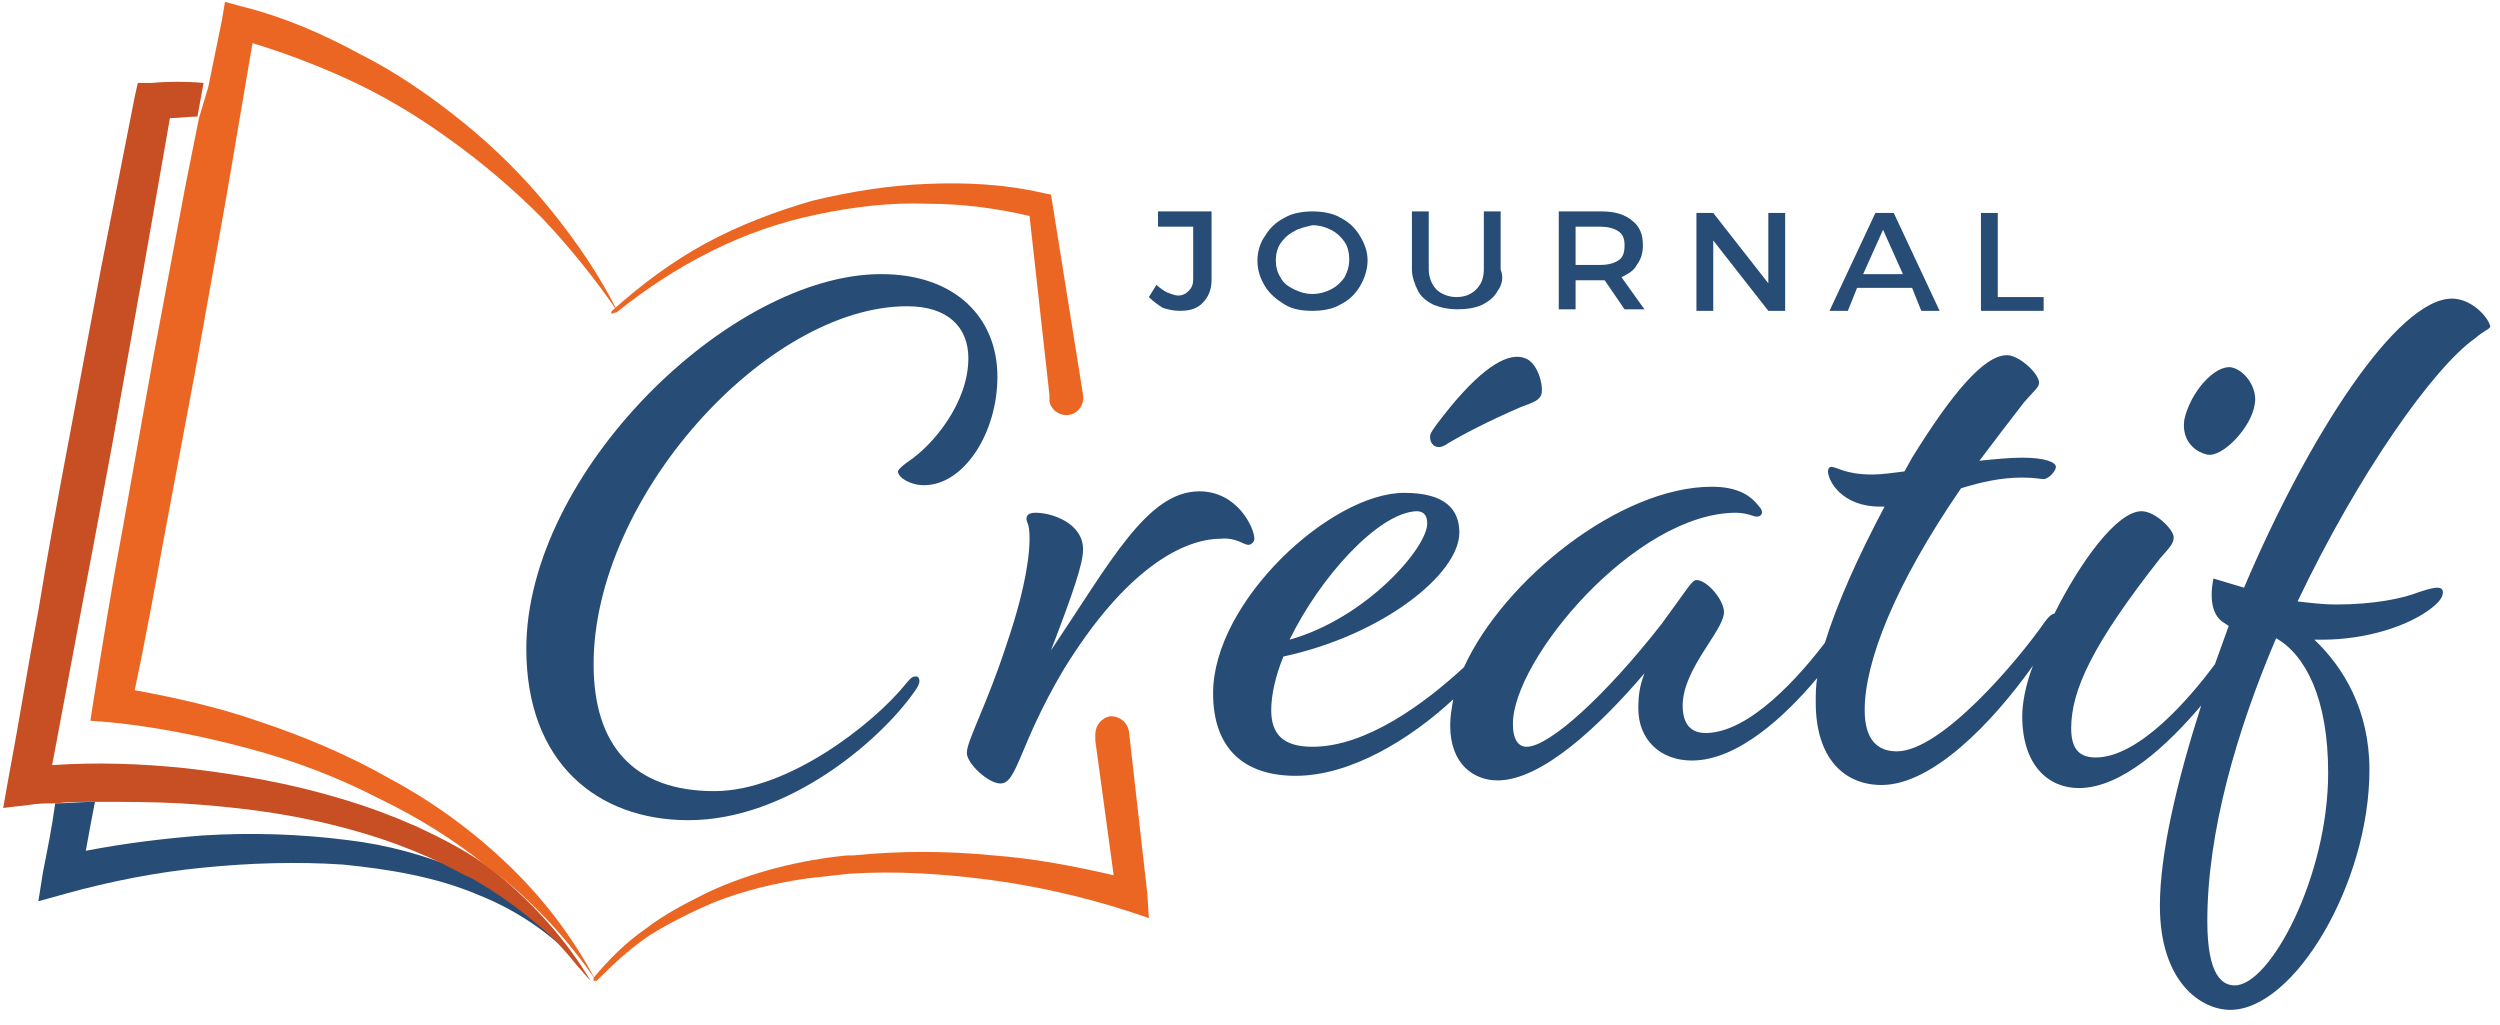 <svg width="122" height="50" viewBox="0 0 122 50" fill="none" xmlns="http://www.w3.org/2000/svg">
<path d="M26.356 45.026C25.385 44.205 24.34 43.533 23.295 42.862C23.071 42.712 22.847 42.638 22.549 42.488C20.757 41.742 18.891 41.219 16.951 40.995C14.637 40.697 12.248 40.622 9.859 40.772C7.993 40.921 6.127 41.145 4.187 41.518C4.336 40.697 4.485 39.876 4.634 39.129C3.963 39.129 3.291 39.204 2.694 39.204C2.544 40.324 2.32 41.443 2.096 42.563L1.873 43.981L3.216 43.608C5.381 43.011 7.62 42.563 9.934 42.339C12.173 42.115 14.487 42.041 16.727 42.19C18.966 42.414 21.28 42.787 23.37 43.683C25.236 44.429 26.878 45.549 28.296 47.042C27.774 46.37 27.102 45.623 26.356 45.026Z" fill="#274C76"/>
<path d="M24.265 42.638C24.116 42.488 23.892 42.339 23.668 42.19C22.623 41.443 21.429 40.846 20.309 40.324C19.115 39.801 17.921 39.353 16.652 38.98C14.188 38.234 11.651 37.786 9.038 37.487C6.873 37.263 4.709 37.189 2.544 37.338C2.992 34.949 3.44 32.561 3.888 30.172C4.41 27.41 4.933 24.649 5.455 21.812L6.948 13.452L8.292 5.764C8.74 5.764 9.187 5.689 9.635 5.689L9.934 4.047C9.113 3.972 8.217 3.972 7.396 4.047H6.724L6.575 4.719L4.933 13.079L3.365 21.439C2.843 24.201 2.32 27.037 1.872 29.799C1.35 32.561 0.902 35.397 0.379 38.159L0.156 39.428L1.424 39.279C1.872 39.204 2.246 39.204 2.693 39.204C3.365 39.129 4.037 39.13 4.634 39.13C6.052 39.13 7.471 39.129 8.814 39.204C11.277 39.353 13.815 39.652 16.204 40.249C18.369 40.772 20.459 41.518 22.399 42.563C22.623 42.712 22.922 42.787 23.146 42.936C24.191 43.533 25.236 44.28 26.206 45.101C26.953 45.698 27.624 46.444 28.221 47.191C28.445 47.415 28.595 47.639 28.819 47.863C27.624 45.847 26.057 44.131 24.265 42.638Z" fill="#C84E23"/>
<path d="M9.71 5.764L9.038 9.123L7.471 17.483L5.978 25.843C5.455 28.605 5.007 31.441 4.559 34.203L4.41 35.173L5.381 35.248C7.62 35.472 9.859 35.92 12.098 36.517C14.338 37.114 16.502 37.935 18.518 38.98C20.384 39.876 22.175 40.995 23.743 42.264C23.892 42.414 24.116 42.563 24.34 42.712C26.131 44.13 27.699 45.847 29.043 47.788C27.923 45.698 26.505 43.832 24.788 42.19C23.071 40.548 21.13 39.129 19.04 38.01C16.95 36.816 14.786 35.92 12.546 35.173C10.606 34.502 8.59 34.054 6.575 33.681C7.097 31.217 7.545 28.754 7.993 26.291L9.561 17.931L11.053 9.571L12.322 2.106C13.815 2.554 15.383 3.151 16.876 3.823C18.667 4.644 20.309 5.614 21.951 6.809C23.519 7.928 25.012 9.197 26.43 10.616C27.774 12.034 29.043 13.601 30.162 15.243C29.267 13.452 28.147 11.81 26.878 10.242C25.609 8.675 24.191 7.257 22.623 5.988C21.056 4.719 19.339 3.524 17.547 2.629C15.756 1.658 13.89 0.837 11.8 0.315L10.979 0.091L10.829 0.987L10.158 4.271L9.71 5.764Z" fill="#EC6623"/>
<path d="M55.989 43.608L55.093 35.696C55.019 35.248 54.645 34.95 54.198 34.95C53.75 35.024 53.451 35.397 53.451 35.845V36.144L54.347 42.712C52.406 42.264 50.465 41.891 48.45 41.742C46.211 41.518 43.897 41.518 41.657 41.742C41.583 41.742 41.434 41.742 41.359 41.742C39.045 41.966 36.656 42.563 34.566 43.533C33.521 44.056 32.476 44.578 31.506 45.325C30.535 45.997 29.715 46.818 28.968 47.714C28.968 47.788 28.968 47.788 28.968 47.863C29.043 47.863 29.043 47.863 29.117 47.863C29.192 47.788 29.267 47.714 29.267 47.714C30.013 46.967 30.834 46.221 31.73 45.623C32.7 45.026 33.745 44.504 34.79 44.056C36.283 43.459 37.851 43.086 39.418 42.862C40.09 42.787 40.762 42.712 41.434 42.638C43.748 42.489 45.987 42.638 48.301 42.936C50.54 43.235 52.854 43.757 54.944 44.429L56.064 44.802L55.989 43.608Z" fill="#EC6623"/>
<path d="M30.087 15.243C30.087 15.243 30.162 15.243 30.087 15.243C31.58 14.049 33.073 13.079 34.715 12.258C36.358 11.437 38.074 10.839 39.866 10.466C41.657 10.093 43.449 9.869 45.315 9.944C46.957 9.944 48.674 10.168 50.241 10.541L51.212 19.274V19.573C51.286 20.021 51.734 20.319 52.182 20.245C52.63 20.17 52.928 19.722 52.854 19.274L51.361 9.944L51.286 9.496L50.913 9.421C48.972 8.973 47.106 8.899 45.24 8.973C43.374 9.048 41.508 9.347 39.642 9.795C37.85 10.317 36.059 10.989 34.417 11.885C32.775 12.78 31.282 13.9 29.863 15.169C29.863 15.169 29.789 15.243 29.863 15.318C30.013 15.243 30.087 15.243 30.087 15.243Z" fill="#EC6623"/>
<path d="M58.676 14.796C58.378 15.094 58.004 15.169 57.556 15.169C57.258 15.169 56.959 15.094 56.735 15.019C56.511 14.87 56.288 14.721 56.064 14.497L56.437 13.9C56.586 14.049 56.81 14.198 56.959 14.273C57.183 14.348 57.333 14.422 57.482 14.422C57.706 14.422 57.855 14.348 58.004 14.198C58.154 14.049 58.228 13.9 58.228 13.601V11.063H56.511V10.317H59.124V13.676C59.124 14.124 58.975 14.497 58.676 14.796Z" fill="#274C76"/>
<path d="M65.394 10.615C65.842 10.839 66.141 11.138 66.364 11.511C66.588 11.884 66.738 12.258 66.738 12.706C66.738 13.153 66.588 13.601 66.364 13.974C66.141 14.348 65.842 14.646 65.394 14.87C65.021 15.094 64.498 15.169 64.05 15.169C63.528 15.169 63.08 15.094 62.707 14.87C62.334 14.646 61.96 14.348 61.736 13.974C61.513 13.601 61.363 13.228 61.363 12.706C61.363 12.258 61.513 11.81 61.736 11.511C61.96 11.138 62.259 10.839 62.707 10.615C63.08 10.392 63.603 10.317 64.05 10.317C64.498 10.317 65.021 10.392 65.394 10.615ZM63.155 11.287C62.856 11.437 62.632 11.661 62.483 11.884C62.334 12.108 62.259 12.407 62.259 12.706C62.259 13.004 62.334 13.303 62.483 13.527C62.632 13.825 62.856 13.974 63.155 14.124C63.453 14.273 63.752 14.348 64.05 14.348C64.349 14.348 64.648 14.273 64.946 14.124C65.245 13.974 65.469 13.751 65.618 13.527C65.767 13.228 65.842 13.004 65.842 12.631C65.842 12.332 65.767 12.034 65.618 11.81C65.469 11.586 65.245 11.362 64.946 11.213C64.648 11.063 64.349 10.989 64.05 10.989C63.752 11.063 63.379 11.138 63.155 11.287Z" fill="#274C76"/>
<path d="M73.082 14.198C72.933 14.497 72.635 14.721 72.336 14.87C72.037 15.019 71.59 15.094 71.142 15.094C70.694 15.094 70.321 15.019 69.947 14.87C69.649 14.721 69.35 14.497 69.201 14.198C69.052 13.9 68.902 13.527 68.902 13.153V10.317H69.723V13.153C69.723 13.527 69.873 13.9 70.097 14.124C70.321 14.348 70.694 14.497 71.067 14.497C71.515 14.497 71.814 14.348 72.037 14.124C72.261 13.9 72.411 13.601 72.411 13.153V10.317H73.232V13.153C73.381 13.527 73.306 13.9 73.082 14.198Z" fill="#274C76"/>
<path d="M78.307 13.676C78.233 13.676 78.158 13.676 78.083 13.676H76.889V15.094H76.068V10.317H78.158C78.83 10.317 79.278 10.466 79.651 10.765C80.024 11.063 80.173 11.437 80.173 11.959C80.173 12.332 80.099 12.631 79.875 12.929C79.725 13.228 79.427 13.377 79.128 13.527L80.248 15.094H79.278L78.307 13.676ZM78.979 12.706C79.203 12.556 79.278 12.332 79.278 11.959C79.278 11.66 79.203 11.437 78.979 11.287C78.755 11.138 78.457 11.063 78.083 11.063H76.889V12.929H78.083C78.457 12.929 78.755 12.855 78.979 12.706Z" fill="#274C76"/>
<path d="M86.294 15.169L83.607 11.735V15.169H82.786V10.392H83.607L86.294 13.825V10.392H87.116V15.169H86.294Z" fill="#274C76"/>
<path d="M90.624 14.049L90.176 15.169H89.28L91.519 10.392H92.415L94.654 15.169H93.759L93.311 14.049H90.624ZM91.893 11.213L90.922 13.377H92.863L91.893 11.213Z" fill="#274C76"/>
<path d="M99.73 14.422V15.169H96.67V10.392H97.491V14.497H99.73V14.422Z" fill="#274C76"/>
<path d="M44.27 22.559C43.971 22.782 43.822 22.932 43.822 23.006C43.822 23.305 44.419 23.678 45.091 23.678C47.032 23.678 48.674 21.14 48.674 18.379C48.674 15.542 46.658 13.377 43.001 13.377C35.611 13.377 25.684 23.081 25.684 31.665C25.684 37.189 29.117 40.025 33.596 40.025C38.448 40.025 42.926 36.144 44.568 33.83C44.792 33.531 44.867 33.382 44.867 33.233C44.867 33.083 44.792 33.009 44.718 33.009C44.568 33.009 44.494 33.009 44.195 33.382C42.628 35.323 38.448 38.607 34.865 38.607C30.909 38.607 28.968 36.368 28.968 32.412C28.968 24.275 37.403 14.945 44.27 14.945C46.285 14.945 47.256 15.99 47.256 17.483C47.256 19.648 45.539 21.738 44.27 22.559Z" fill="#274C76"/>
<path d="M60.916 26.589C61.065 26.589 61.214 26.44 61.214 26.291C61.214 25.768 60.393 23.977 58.527 23.977C55.989 23.977 54.198 27.41 51.287 31.74C52.406 28.829 52.854 27.485 52.854 26.813C52.854 25.544 51.361 25.022 50.54 25.022C50.167 25.022 50.092 25.171 50.092 25.32C50.092 25.544 50.242 25.47 50.242 26.291C50.242 26.813 50.167 28.381 49.122 31.441C48.151 34.427 47.181 36.144 47.181 36.741C47.181 37.263 48.226 38.234 48.823 38.234C49.644 38.234 49.719 36.368 51.884 32.71C54.944 27.709 57.781 26.291 59.572 26.291C60.318 26.216 60.692 26.589 60.916 26.589Z" fill="#274C76"/>
<path d="M70.619 21.663C71.216 21.29 72.634 20.543 74.202 19.871C74.799 19.647 75.023 19.573 75.172 19.349C75.396 19.05 75.097 17.707 74.426 17.483C73.679 17.184 72.485 17.781 70.768 19.871C70.171 20.618 69.873 20.991 69.798 21.215C69.723 21.663 70.096 22.036 70.619 21.663Z" fill="#274C76"/>
<path d="M107.717 22.185C108.463 22.335 109.882 20.842 110.031 19.722C110.18 18.976 109.583 18.08 108.911 17.931C108.09 17.781 106.896 19.125 106.597 20.468C106.448 21.439 107.045 22.036 107.717 22.185Z" fill="#274C76"/>
<path d="M119.66 14.572C116.973 14.572 112.644 21.29 109.509 28.679C108.986 28.53 108.538 28.381 108.016 28.231C107.792 29.351 108.016 30.097 108.538 30.396L108.762 30.545C108.538 31.142 108.314 31.814 108.09 32.411C106.821 34.128 104.358 36.965 102.268 36.965C101.447 36.965 101.074 36.517 101.074 35.546C101.074 33.68 102.119 31.441 105.403 27.261C105.926 26.664 106.075 26.515 106.075 26.216C106.075 25.843 105.179 24.947 104.507 24.947C103.313 24.947 101.522 27.41 100.253 29.948C100.178 29.948 100.029 30.023 99.805 30.321C98.461 32.262 94.729 36.666 92.564 36.666C91.594 36.666 90.997 36.069 90.997 34.651C90.997 32.337 92.415 28.605 95.7 23.827C96.67 23.529 97.64 23.305 98.685 23.305C99.282 23.305 99.581 23.38 99.73 23.38C99.954 23.38 100.327 23.006 100.327 22.782C100.327 22.558 99.805 22.334 98.685 22.334C98.088 22.334 97.342 22.409 96.595 22.484C97.267 21.588 98.013 20.618 98.76 19.647C99.282 19.05 99.506 18.901 99.506 18.677C99.506 18.229 98.536 17.333 97.939 17.333C96.819 17.333 95.252 19.2 93.311 22.334L92.938 23.006C92.341 23.081 91.818 23.156 91.37 23.156C90.027 23.156 89.653 22.782 89.355 22.782C89.28 22.782 89.206 22.857 89.206 23.006C89.206 23.454 89.877 24.723 91.743 24.723H91.967C90.698 27.112 89.653 29.426 89.056 31.366C87.862 32.934 85.399 35.77 83.234 35.77C82.637 35.77 82.114 35.472 82.114 34.427C82.114 32.635 84.13 30.769 84.13 29.873C84.13 29.276 83.309 28.306 82.786 28.306C82.562 28.306 82.338 28.754 81.069 30.471C78.382 33.904 75.62 36.442 74.501 36.442C74.127 36.442 73.829 36.144 73.829 35.322C73.829 32.188 79.8 25.022 84.727 25.022C85.025 25.022 85.324 25.096 85.548 25.171C85.921 25.32 86.145 25.022 85.847 24.723C85.399 24.126 84.727 23.753 83.533 23.753C79.054 23.753 73.381 28.306 71.44 32.561C69.5 34.352 66.663 36.442 64.051 36.442C62.632 36.442 62.035 35.845 62.035 34.651C62.035 33.904 62.259 32.934 62.632 32.038C67.484 30.993 71.216 28.007 71.216 25.992C71.216 24.872 70.545 24.051 68.529 24.051C64.946 24.051 59.199 29.351 59.199 33.83C59.199 36.517 60.692 37.86 63.23 37.86C65.917 37.86 68.828 36.069 70.918 34.128C70.843 34.576 70.769 34.949 70.769 35.397C70.769 37.338 71.963 38.084 73.082 38.084C75.247 38.084 78.084 35.397 80.248 32.859C80.024 33.456 79.95 33.904 79.95 34.576C79.95 36.069 80.995 37.114 82.562 37.114C84.802 37.114 87.115 34.949 88.683 33.083C88.608 33.456 88.608 33.904 88.608 34.278C88.608 37.039 90.027 38.308 91.818 38.308C94.281 38.308 97.192 35.322 99.208 32.486C98.835 33.456 98.685 34.352 98.685 34.949C98.685 37.338 99.954 38.458 101.447 38.458C103.537 38.458 105.776 36.367 107.419 34.427C106.224 38.159 105.403 41.667 105.403 44.205C105.403 47.937 107.419 49.281 108.837 49.281C111.972 49.281 115.629 43.085 115.629 37.562C115.629 34.651 114.36 32.561 112.942 31.217H113.315C115.48 31.217 117.57 30.545 118.69 29.65C119.063 29.351 119.212 29.127 119.212 28.903C119.212 28.754 119.138 28.679 118.914 28.679C118.764 28.679 118.466 28.754 118.018 28.903C117.271 29.202 115.853 29.5 113.987 29.5C113.39 29.5 112.793 29.426 112.121 29.351C115.107 23.081 118.764 17.93 120.78 16.512C121.302 16.064 121.526 16.064 121.526 15.915C121.377 15.393 120.556 14.572 119.66 14.572ZM69.126 24.947C69.425 24.947 69.649 25.096 69.649 25.544C69.649 26.738 66.663 30.172 62.931 31.217C64.424 28.157 67.26 25.022 69.126 24.947ZM113.614 37.711C113.614 42.787 110.778 48.087 109.061 48.087C108.464 48.087 107.717 47.639 107.717 44.952C107.717 40.622 109.135 35.696 111.076 31.142C112.494 31.963 113.614 34.053 113.614 37.711Z" fill="#274C76"/>
</svg>
